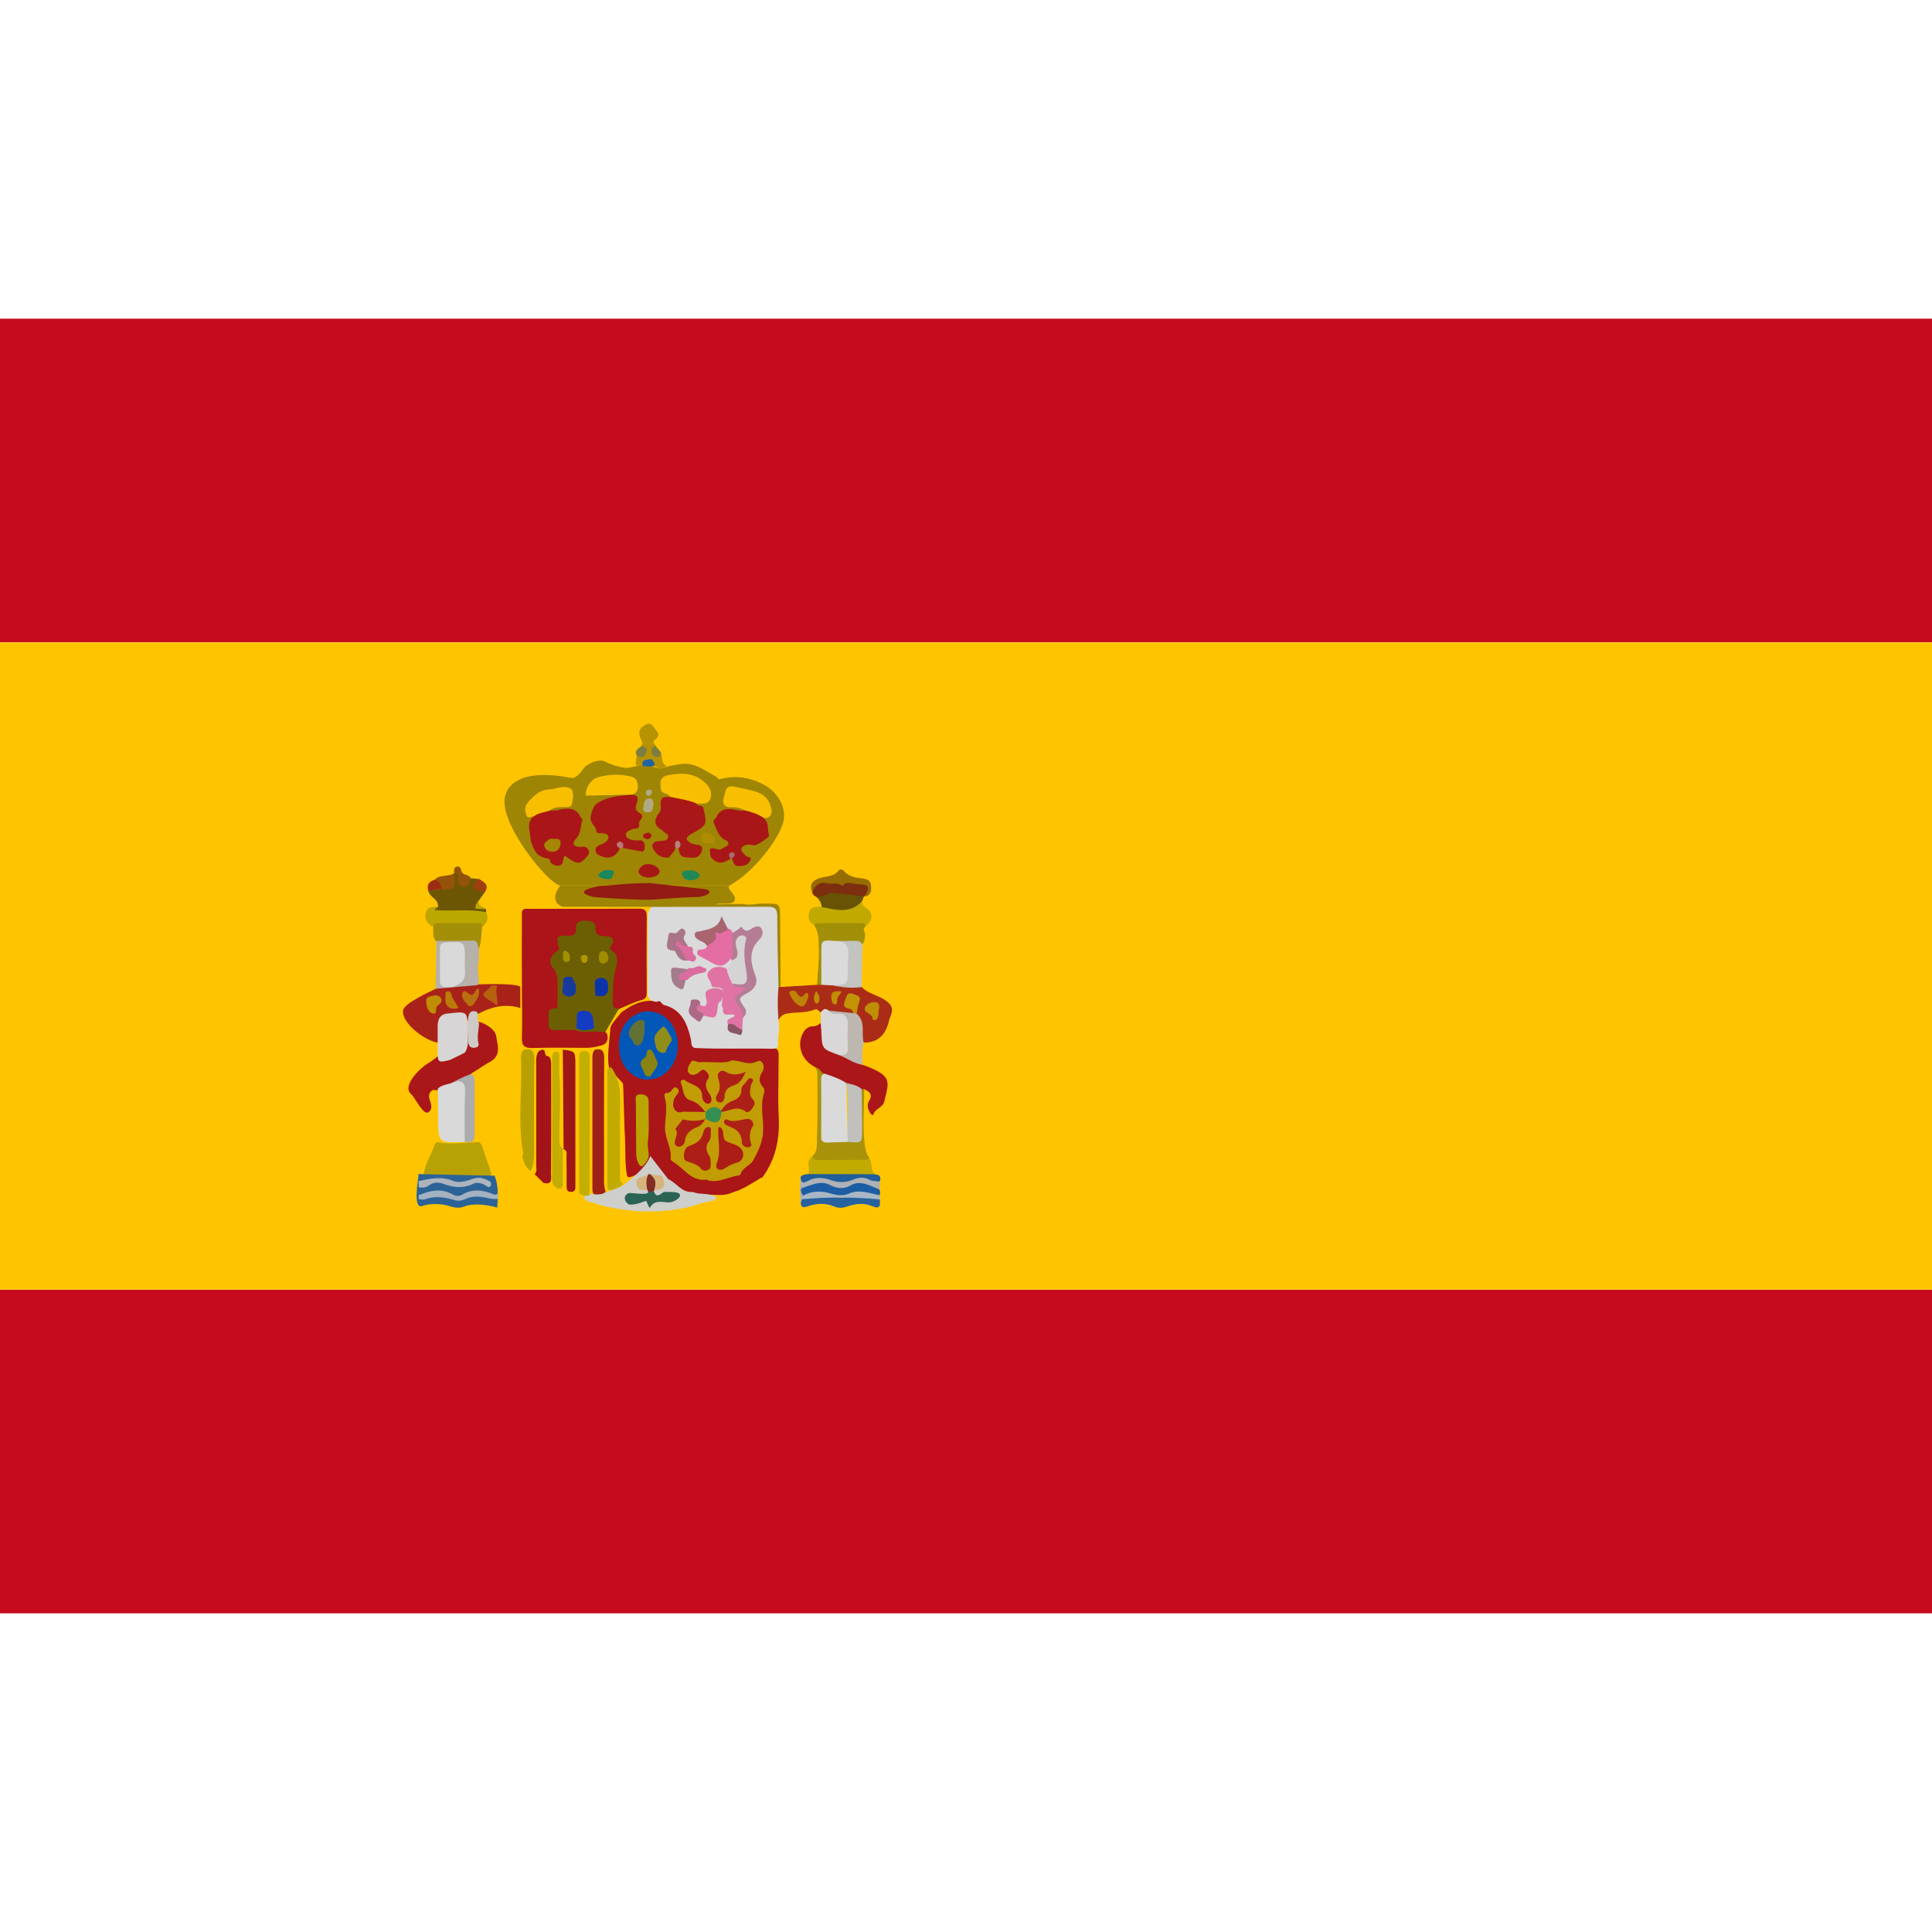 <?xml version="1.0" encoding="UTF-8"?> <svg xmlns="http://www.w3.org/2000/svg" xmlns:xlink="http://www.w3.org/1999/xlink" fill="none" version="1.1" width="128" height="128" viewBox="0 0 128 128"><defs><clipPath id="master_svg0_259_14493"><rect x="0" y="0" width="128" height="128" rx="0"></rect></clipPath><clipPath id="master_svg1_259_14495"><rect x="0" y="0" width="128" height="128" rx="0"></rect></clipPath></defs><g clip-path="url(#master_svg0_259_14493)"><g clip-path="url(#master_svg1_259_14495)"><g><path d="M-0.031,85.443L128.63,85.443L128.63,106.887L-0.031,106.887L-0.031,85.443ZM-0.031,21.113L128.63,21.113L128.63,42.556L-0.031,42.556L-0.031,21.113Z" fill="#C60B1E" fill-opacity="1" style="mix-blend-mode:passthrough"></path></g><g><path d="M-0.02,42.556L128.641,42.556L128.641,85.443L-0.02,85.443L-0.02,42.556Z" fill="#FFC400" fill-opacity="1" style="mix-blend-mode:passthrough"></path></g><g><path d="M40.346,70.761C40.209,69.886,40.378,69.021,40.441,68.156C40.441,68.092,40.462,68.029,40.483,67.966C40.663,67.639,40.937,67.386,41.158,67.08C41.76,66.647,42.382,66.278,43.173,66.31C43.31,66.32,43.426,66.236,43.563,66.194C44.861,66.542,45.641,67.375,45.894,68.694C45.947,68.936,45.968,69.211,46.264,69.316C47.614,69.432,48.964,69.358,50.314,69.358C51.822,69.358,51.569,69.474,51.58,70.603C51.59,71.7,51.527,72.797,51.59,73.894C51.675,75.391,51.421,76.773,50.514,77.997C50.493,78.028,50.451,78.039,50.409,78.039C49.797,78.408,49.206,78.809,48.51,79.009L48.521,78.999C47.962,79.284,47.36,79.125,46.78,79.157C46.548,79.168,46.306,79.157,46.074,79.157C45.304,79.21,44.808,78.703,44.259,78.303C44.186,78.25,44.122,78.187,44.07,78.123C43.88,77.849,43.648,77.607,43.447,77.343C43.215,76.974,41.77,78.292,41.549,77.923C41.38,77.142,41.454,75.866,41.39,75.086C41.369,74.854,41.306,72.016,41.274,71.784L40.346,70.761Z" fill="#AA1518" fill-opacity="1" style="mix-blend-mode:passthrough"></path></g><g><path d="M46.01,69.432C45.757,69.316,45.821,69.084,45.778,68.884C45.546,67.839,45.177,66.89,43.996,66.584C43.816,66.542,43.785,66.215,43.532,66.373C43.141,66.363,42.909,66.194,42.909,65.772C42.909,64.053,42.888,62.333,42.92,60.614C42.92,60.519,42.952,60.424,42.983,60.329C43.173,59.992,43.489,59.939,43.838,59.928C46.211,59.865,48.584,60.023,50.957,59.981C51.474,59.971,51.548,60.266,51.569,60.698C51.643,62.27,51.601,63.831,51.632,65.403C51.854,66.141,51.791,66.869,51.569,67.586C51.717,68.114,51.516,68.63,51.559,69.158C51.58,69.4,51.411,69.485,51.179,69.485C49.449,69.443,47.73,69.516,46.01,69.432Z" fill="#DADADA" fill-opacity="1" style="mix-blend-mode:passthrough"></path></g><g><path d="M48.331,58.663C48.13,58.842,48.616,59.211,48.668,59.401C48.869,60.087,47.772,59.77,47.434,59.908C47.329,59.95,49.491,59.823,49.386,59.929C50.493,59.929,49.66,59.865,50.767,59.865C51.675,59.865,51.675,59.865,51.685,60.804L51.717,65.392C51.675,65.435,51.622,65.435,51.58,65.392C51.548,63.831,51.495,62.26,51.495,60.688C51.495,60.213,51.326,60.076,50.883,60.076C48.51,60.087,38.806,60.087,37.266,60.076C36.117,59.623,37.414,58.346,37.119,58.663L48.331,58.663Z" fill="#9F8504" fill-opacity="1" style="mix-blend-mode:passthrough"></path></g><g><path d="M42.298,50.742C42.424,50.71,42.561,50.699,42.688,50.71C43.078,50.678,43.416,50.858,43.785,50.931C44.228,50.773,44.681,50.668,45.146,50.615C46.074,50.499,46.717,51.09,47.456,51.459C47.54,51.501,47.54,51.67,47.719,51.617C48.721,51.353,49.671,51.49,50.588,51.976C51.485,52.44,52.012,53.368,51.938,54.159C51.949,55.172,50.008,57.787,48.331,58.663L37.108,58.663C36.264,58.557,32.562,53.959,33.606,52.419L42.298,50.742Z" fill="#9F8504" fill-opacity="1" style="mix-blend-mode:passthrough"></path></g><g><path d="M33.522,52.524C34.366,50.71,37.625,51.522,37.878,51.543C38.226,51.575,38.543,51.058,38.775,50.773Q39.682,50.161,40.241,50.531C40.874,50.805,41.675,51.037,42.308,50.741L33.522,52.524Z" fill="#9F8504" fill-opacity="1" style="mix-blend-mode:passthrough"></path></g><g><path d="M54.385,67.069C54.248,67.017,54.164,66.806,53.984,66.88C53.394,67.133,52.75,67.038,52.139,67.154C51.843,67.206,51.696,67.354,51.58,67.586C51.516,66.858,51.506,66.12,51.58,65.392L51.717,65.392C52.529,65.34,53.341,65.297,54.143,65.245C54.227,65.202,54.322,65.15,54.417,65.139C54.681,65.107,54.944,65.118,55.208,65.171C55.82,65.361,56.484,65.118,57.085,65.392C57.507,65.835,58.14,65.92,58.636,66.257C59.047,66.531,59.216,66.816,59.016,67.28C58.942,67.439,58.9,67.618,58.858,67.787C58.625,68.609,58.119,69.084,57.233,69.073L54.385,67.069Z" fill="#AB2C16" fill-opacity="1" style="mix-blend-mode:passthrough"></path></g><g><path d="M57.159,70.55C57.328,70.613,57.497,70.666,57.655,70.74C59.079,71.341,58.9,71.7,58.583,72.987C58.488,73.388,57.961,73.44,57.855,73.862C57.845,73.915,57.687,73.82,57.644,73.736C57.518,73.482,57.402,73.219,57.571,72.955C57.834,72.533,57.634,72.322,57.254,72.164C57.201,72.185,57.149,72.206,57.085,72.206L56.041,71.858C55.577,71.668,55.113,71.457,54.649,71.278C54.332,71.215,54.29,70.867,54.048,70.729C53.932,70.656,53.805,70.592,53.7,70.508C52.993,69.981,52.803,69.074,53.257,68.346C53.373,68.156,53.584,67.998,53.837,67.998C54.048,67.998,54.216,67.924,54.364,67.776L57.159,70.55Z" fill="#AB1618" fill-opacity="1" style="mix-blend-mode:passthrough"></path></g><g><path d="M32.509,70.329C32.14,70.497,30.516,71.637,30.147,71.774C29.809,71.953,29.44,72.037,29.102,72.196C28.976,72.259,28.839,72.217,28.701,72.206C28.353,72.385,28.396,72.67,28.501,72.966C28.596,73.24,28.649,73.525,28.364,73.704C28.048,73.894,27.436,72.639,27.246,72.491C26.602,71.985,27.773,70.751,28.501,70.36C29.45,69.685,31.518,67.998,31.75,67.829L32.509,70.329Z" fill="#AA1718" fill-opacity="1" style="mix-blend-mode:passthrough"></path></g><g><path d="M31.687,67.692C32.108,67.776,32.815,68.177,32.878,68.662C32.963,69.274,33.237,69.938,32.446,70.36L31.687,67.692Z" fill="#AA1718" fill-opacity="1" style="mix-blend-mode:passthrough"></path></g><g><path d="M34.482,66.785C31.813,65.941,29.619,69.084,28.986,69.073C28.132,68.947,26.56,67.744,26.708,66.922C26.792,66.468,28.459,65.709,28.849,65.519C28.997,65.308,33.986,65.002,34.471,65.371L34.471,66.785L34.482,66.785Z" fill="#A9221A" fill-opacity="1" style="mix-blend-mode:passthrough"></path></g><g><path d="M32.573,77.786C32.467,77.923,32.309,77.955,32.151,77.965C30.938,77.997,29.714,77.997,28.501,77.965C28.343,77.965,28.185,77.923,28.079,77.786C28.153,77.058,28.607,76.478,28.807,75.792C28.881,75.729,28.976,75.655,29.06,75.676C29.967,75.856,30.864,75.676,31.771,75.676Q31.919,75.803,32.014,76.151L32.573,77.786Z" fill="#B8A203" fill-opacity="1" style="mix-blend-mode:passthrough"></path></g><g><path d="M35.42,77.796C35.6,77.617,35.526,77.385,35.526,77.185L35.526,70.603C35.526,70.445,35.515,70.286,35.526,70.128C35.558,69.896,35.6,69.632,35.863,69.559C36.18,69.474,36.053,69.833,36.19,69.938C36.233,69.97,36.296,69.981,36.359,69.991C36.528,70.16,36.517,70.392,36.517,70.603C36.517,72.976,36.528,75.36,36.507,77.733C36.507,78.028,36.644,78.545,36.001,78.366L35.42,77.796Z" fill="#A21417" fill-opacity="1" style="mix-blend-mode:passthrough"></path></g><g><path d="M44.27,78.123C44.829,78.355,45.156,79.041,45.884,78.967C46.295,79.136,46.738,79.052,47.15,79.178C47.339,79.241,47.645,79.294,47.287,79.558C46.622,79.6,46.021,79.906,45.378,80.022C43.416,80.433,41.464,80.307,39.545,79.779L39.555,79.779C39.397,79.653,39.186,79.695,39.017,79.621C38.827,79.537,38.638,79.431,38.722,79.157C38.817,79.073,39.597,79.115,39.724,79.104C39.977,79.083,40.831,78.725,41.074,78.651C41.18,78.619,42.73,77.533,43.089,76.594L44.27,78.123Z" fill="#CECECA" fill-opacity="1" style="mix-blend-mode:passthrough"></path></g><g><path d="M57.086,72.153L57.254,72.174C57.265,73.503,57.107,74.833,57.349,76.162C57.391,76.394,57.486,76.552,57.602,76.731C57.539,77.058,57.265,77.026,57.043,77.026C56.136,77.058,55.24,77.058,54.333,77.026C54.101,77.016,53.742,77.069,53.805,76.615C54.195,76.299,54.111,75.803,54.122,75.423C54.185,73.968,54.153,72.512,54.153,71.067C54.153,70.961,54.079,70.845,54.037,70.74C54.333,70.729,54.364,71.078,54.607,71.141C54.544,72.354,54.575,73.567,54.575,74.78C54.575,75.444,54.628,75.486,55.271,75.497C55.567,75.508,55.862,75.486,56.147,75.508C56.917,75.465,56.917,75.455,56.927,74.695L56.927,72.828C56.948,72.586,56.927,72.354,57.086,72.153Z" fill="#A89209" fill-opacity="1" style="mix-blend-mode:passthrough"></path></g><g><path d="M34.703,69.538C35.262,69.432,35.41,69.675,35.399,70.213C35.368,72.248,35.378,74.284,35.389,76.32C35.389,76.752,35.368,77.174,35.167,77.564C34.777,77.364,34.724,76.963,34.587,76.605C34.629,76.541,34.682,76.467,34.661,76.383C34.281,74.274,34.619,72.143,34.513,70.023C34.513,69.843,34.566,69.675,34.703,69.538Z" fill="#B8A000" fill-opacity="1" style="mix-blend-mode:passthrough"></path></g><g><path d="M29.018,60.076C29.071,59.56,28.459,59.454,28.375,59.022C28.649,58.853,29.007,59.053,29.271,58.832C30.052,58.927,29.946,58.283,30.083,57.851L30.083,57.84C30.305,57.714,30.4,57.84,30.474,58.03C30.706,58.642,30.706,58.642,31.159,58.178L31.729,58.241C31.592,58.579,31.518,58.884,32.024,58.969C32.098,58.979,32.14,59.064,32.098,59.148L31.75,59.623C31.37,60.224,31.982,60.076,32.203,60.235L32.214,60.435C32.151,60.551,32.056,60.614,31.929,60.583C31.075,60.414,30.21,60.53,29.345,60.488C29.092,60.477,28.839,60.488,28.659,60.287C28.733,60.097,28.934,60.203,29.018,60.076Z" fill="#6C5603" fill-opacity="1" style="mix-blend-mode:passthrough"></path></g><g><path d="M55.577,69.896C54.459,69.495,54.459,69.495,54.417,68.367C54.406,68.177,54.385,67.977,54.375,67.787C54.375,67.544,54.385,67.312,54.385,67.069C54.522,66.901,54.649,66.742,54.881,66.943C55.134,67.048,55.387,67.133,55.672,67.122C56.073,67.101,56.294,67.323,56.337,67.713C56.389,68.314,56.389,68.926,56.337,69.527C56.284,70.023,55.967,70.044,55.577,69.896Z" fill="#D9D7D7" fill-opacity="1" style="mix-blend-mode:passthrough"></path></g><g><path d="M54.406,65.255L54.132,65.245C54.174,64.411,54.28,63.578,54.248,62.755C54.227,62.26,54.248,61.722,53.921,61.279C53.963,60.973,54.216,60.994,54.417,60.983C55.24,60.952,56.062,60.941,56.885,60.983C57.107,60.994,57.444,60.962,57.349,61.384C57.096,61.553,57.318,61.743,57.318,61.922C57.318,62.133,57.275,62.386,57.128,62.576C56.526,62.502,55.936,62.471,55.335,62.513C54.628,62.555,54.596,62.587,54.586,63.314C54.575,63.768,54.586,64.211,54.586,64.665C54.565,64.865,54.575,65.086,54.406,65.255Z" fill="#A28F08" fill-opacity="1" style="mix-blend-mode:passthrough"></path></g><g><path d="M57.349,61.384C57.339,61.216,57.244,61.152,57.085,61.152C56.094,61.152,55.113,61.152,54.122,61.163C54.058,61.163,53.995,61.237,53.932,61.268C53.552,61.1,53.52,60.773,53.615,60.435C53.731,60.013,54.122,60.097,54.438,60.076C54.797,59.897,55.155,60.129,55.514,60.097C56.073,60.045,56.611,60.013,57.107,59.718C57.138,59.844,57.107,59.981,57.254,60.066C57.866,60.414,57.898,60.92,57.349,61.384Z" fill="#C1A900" fill-opacity="1" style="mix-blend-mode:passthrough"></path></g><g><path d="M53.816,76.615C53.837,76.773,53.932,76.847,54.09,76.847C55.198,76.847,56.305,76.847,57.413,76.837C57.476,76.837,57.539,76.763,57.602,76.721C57.803,77.048,57.655,77.491,57.95,77.786C57.834,77.913,57.687,77.955,57.529,77.955C56.347,77.976,55.166,77.997,53.995,77.944C53.837,77.934,53.679,77.913,53.573,77.765C53.668,77.385,53.373,76.921,53.816,76.615Z" fill="#C1AB01" fill-opacity="1" style="mix-blend-mode:passthrough"></path></g><g><path d="M32.024,60.952C31.866,61.416,31.95,62.376,31.729,62.829C31.296,62.502,30.801,62.502,30.284,62.492C29.82,62.481,29.334,62.629,28.902,62.355C28.554,62.112,28.807,61.247,28.628,60.962L32.024,60.962L32.024,60.952Z" fill="#A38F07" fill-opacity="1" style="mix-blend-mode:passthrough"></path></g><g><path d="M28.86,65.508L28.912,62.344C29.714,62.334,30.516,62.344,31.307,62.312C31.718,62.291,31.602,62.65,31.739,62.829C31.739,63.093,31.739,63.367,31.729,63.631C31.634,63.99,31.665,64.359,31.708,64.717C31.729,64.907,31.771,65.097,31.634,65.266L28.86,65.508Z" fill="#B7B1AB" fill-opacity="1" style="mix-blend-mode:passthrough"></path></g><g><path d="M31.982,61.395C31.961,61.194,31.824,61.152,31.644,61.152L28.997,61.152C28.818,61.152,28.691,61.194,28.659,61.395C28.28,61.173,28.09,60.857,28.227,60.424C28.353,60.034,28.702,60.087,29.007,60.076L28.765,60.287C29.925,60.393,31.075,60.203,32.203,60.435C32.393,60.815,32.277,61.131,31.982,61.395Z" fill="#BCA600" fill-opacity="1" style="mix-blend-mode:passthrough"></path></g><g><path d="M55.577,69.896C56.02,69.959,56.221,69.801,56.178,69.316C56.136,68.831,56.157,68.335,56.168,67.85C56.178,67.386,55.989,67.143,55.514,67.175C55.271,67.185,55.039,67.154,54.87,66.953L56.537,67.122C56.611,67.09,56.685,67.101,56.748,67.154C57.381,67.681,57.043,68.441,57.223,69.073C57.096,69.559,57.128,70.054,57.149,70.55C56.579,70.466,56.105,70.097,55.577,69.896Z" fill="#BDB7B0" fill-opacity="1" style="mix-blend-mode:passthrough"></path></g><g><path d="M55.356,62.344C55.809,62.344,56.252,62.344,56.706,62.333C56.906,62.333,57.043,62.397,57.138,62.576L57.085,65.392C56.453,65.487,55.83,65.424,55.219,65.297C55.988,65.097,56.094,64.527,56.02,63.863C56.01,63.684,56.01,63.515,56.02,63.336C56.041,62.956,55.999,62.629,55.524,62.566C55.419,62.534,55.345,62.46,55.356,62.344Z" fill="#C3C3C0" fill-opacity="1" style="mix-blend-mode:passthrough"></path></g><g><path d="M53.204,79.252C52.94,78.756,52.993,78.63,53.447,78.44C54.016,78.208,54.565,78.197,55.155,78.377C55.588,78.514,56.052,78.493,56.474,78.324C57.075,78.092,57.929,78.324,58.246,78.788C58.33,78.915,58.32,79.052,58.288,79.189L53.204,79.252Z" fill="#1C5DA3" fill-opacity="1" style="mix-blend-mode:passthrough"></path></g><g><path d="M57.107,59.717C56.316,60.561,55.366,60.276,54.438,60.087C54.417,59.791,54.269,59.57,54.037,59.39C54.86,58.874,55.767,58.916,56.674,59.021C56.896,59.042,57.107,59.18,57.244,59.39L57.107,59.717Z" fill="#685203" fill-opacity="1" style="mix-blend-mode:passthrough"></path></g><g><path d="M58.288,79.463C58.33,79.864,58.32,80.149,57.771,79.906C57.275,79.695,56.737,79.737,56.221,79.906C55.915,80.012,55.609,80.075,55.303,79.948C54.712,79.695,54.122,79.706,53.531,79.917C53.299,80.001,53.109,80.054,53.046,79.727C53.056,79.6,53.014,79.463,53.151,79.368C53.826,79.126,54.512,79.031,55.218,79.263C55.63,79.4,56.041,79.326,56.431,79.21C57.096,79.01,57.697,79.168,58.288,79.463Z" fill="#27629F" fill-opacity="1" style="mix-blend-mode:passthrough"></path></g><g><path d="M32.762,77.891C33.037,78.514,32.994,79.252,32.942,80.011C32.393,79.822,31.338,79.695,30.779,79.927C30.452,80.064,30.136,80.022,29.809,79.917C29.239,79.737,28.501,79.706,27.921,79.917C27.32,80.001,27.752,78.018,27.721,77.786L32.762,77.891Z" fill="#2C6397" fill-opacity="1" style="mix-blend-mode:passthrough"></path></g><g><path d="M55.208,59.148C54.797,59.148,54.47,59.517,54.037,59.391C53.921,59.348,53.847,59.253,53.816,59.148C53.795,58.663,54.058,58.294,54.554,58.357C55.366,58.462,56.168,58.315,56.97,58.441C57.223,58.473,57.497,58.526,57.602,58.8C57.729,59.127,57.413,59.222,57.244,59.401L57.244,59.391L55.208,59.148Z" fill="#7D2E0E" fill-opacity="1" style="mix-blend-mode:passthrough"></path></g><g><path d="M57.254,59.401C57.676,58.789,57.592,58.589,56.832,58.578C56.495,58.578,56.105,58.325,55.799,58.694C55.493,58.42,55.113,58.6,54.776,58.515C54.312,58.399,53.921,58.684,53.816,59.159C53.615,58.652,53.774,58.368,54.238,58.199C54.681,58.03,55.229,58.125,55.567,57.671C55.641,57.576,55.788,57.587,55.883,57.682C56.21,58.062,56.664,58.157,57.128,58.199C57.434,58.23,57.676,58.315,57.708,58.663C57.729,59,57.729,59.348,57.254,59.401Z" fill="#976C02" fill-opacity="1" style="mix-blend-mode:passthrough"></path></g><g><path d="M53.13,79.452C53.098,79.547,53.077,79.632,53.046,79.727C53.004,79.136,52.961,78.556,53.056,77.965C53.088,77.976,53.13,78.018,53.162,78.007C54.311,77.68,55.482,78.313,56.642,77.955C57.202,77.786,57.771,77.934,58.267,78.271C58.32,78.45,58.298,78.619,58.235,78.788C57.602,78.566,57.022,78.123,56.273,78.577C55.925,78.788,55.408,78.735,55.018,78.524C54.375,78.176,53.795,78.514,53.214,78.682C52.972,78.756,53.025,79.02,53.204,79.21C53.299,79.326,53.172,79.379,53.13,79.452Z" fill="#AEB1B6" fill-opacity="1" style="mix-blend-mode:passthrough"></path></g><g><path d="M32.984,79.431C32.752,79.463,32.53,79.421,32.298,79.368C31.803,79.263,31.296,79.21,30.822,79.442C30.6,79.547,30.368,79.579,30.136,79.516C29.472,79.315,28.818,79.21,28.143,79.463C28.026,79.505,27.868,79.452,27.742,79.442L27.742,79.189C28.501,78.862,29.261,78.704,30.041,79.157C30.21,79.252,30.442,79.252,30.611,79.157C31.317,78.725,32.024,78.851,32.731,79.136C32.847,79.189,32.91,79.115,32.984,79.052L32.984,79.431Z" fill="#A3B1C1" fill-opacity="1" style="mix-blend-mode:passthrough"></path></g><g><path d="M44.186,50.773C44.101,50.773,43.869,50.942,43.785,50.942C43.595,50.931,43.553,50.784,43.363,50.773C43.31,50.763,43.046,50.794,43.004,50.773C42.878,50.731,42.224,50.773,42.118,50.678C42.087,50.636,42.192,50.077,42.182,50.024C42.224,49.803,42.614,49.623,42.466,49.444C42.635,49.254,42.509,49.086,42.435,48.906C42.276,48.548,42.34,48.252,42.698,48.052C42.92,47.925,43.12,47.862,43.3,48.147C43.468,48.432,43.869,48.653,43.395,49.012C43.215,49.138,43.352,49.286,43.437,49.423C43.426,49.592,43.279,49.771,43.458,49.908C43.574,50.003,43.669,49.887,43.774,49.813C43.922,50.161,43.753,50.531,44.186,50.773Z" fill="#B79301" fill-opacity="1" style="mix-blend-mode:passthrough"></path></g><g><path d="M58.277,78.282C58.045,78.25,57.813,78.271,57.592,78.155C57.244,77.965,56.885,77.997,56.516,78.155C56.062,78.355,55.545,78.366,55.081,78.197C54.533,78.007,54.016,77.955,53.499,78.25C53.172,78.44,53.046,78.324,53.046,77.976C53.172,77.796,53.373,77.818,53.552,77.786L57.929,77.796C58.256,77.818,58.414,77.955,58.277,78.282Z" fill="#1F5E9B" fill-opacity="1" style="mix-blend-mode:passthrough"></path></g><g><path d="M27.731,78.25C28.491,78.092,29.239,77.913,30.03,78.239C30.347,78.366,30.758,78.292,31.127,78.166C31.412,78.06,31.739,77.965,32.045,78.092C32.256,78.176,32.615,78.261,32.53,78.503C32.425,78.82,32.182,78.514,32.013,78.45C31.803,78.377,31.57,78.324,31.381,78.419C30.706,78.746,30.052,78.693,29.366,78.429C29.081,78.324,28.723,78.303,28.417,78.535C28.227,78.683,27.984,78.704,27.742,78.661L27.731,78.25Z" fill="#ABB4BD" fill-opacity="1" style="mix-blend-mode:passthrough"></path></g><g><path d="M53.13,79.453L53.225,79.199C53.774,78.915,54.333,78.883,54.923,79.041C55.345,79.157,55.788,79.284,56.231,79.083C56.927,78.767,57.613,79.062,58.288,79.189L58.288,79.463C56.569,79.305,54.849,79.294,53.13,79.453Z" fill="#A8B7C5" fill-opacity="1" style="mix-blend-mode:passthrough"></path></g><g><path d="M32.33,66.205C31.729,65.867,32.172,65.688,32.425,65.477C32.478,65.435,32.52,65.35,32.562,65.287L32.931,65.297C32.805,65.74,32.994,66.173,32.942,66.616L32.33,66.205Z" fill="#B7600D" fill-opacity="1" style="mix-blend-mode:passthrough"></path></g><g><path d="M31.623,67.059C31.708,67.312,31.602,67.586,31.739,67.829L31.739,67.839C31.708,68.261,31.592,68.683,31.697,69.105C31.76,69.358,31.581,69.4,31.402,69.422C31.117,69.432,31.033,69.221,31.011,69C30.969,68.472,30.948,67.945,31.022,67.428C31.064,67.101,31.222,66.869,31.623,67.059Z" fill="#CFCAC7" fill-opacity="1" style="mix-blend-mode:passthrough"></path></g><g><path d="M30.083,57.851C30.083,57.945,30.083,58.04,30.104,58.135C30.22,58.81,30.009,59.011,29.282,58.905C29.06,58.747,28.923,58.515,28.775,58.304C29.123,57.903,29.693,58.125,30.083,57.851ZM31.17,58.167C31.085,58.431,31.064,58.821,30.674,58.747C30.368,58.694,30.273,58.42,30.357,58.104C30.421,57.882,30.241,57.861,30.083,57.829C30.073,57.65,30.062,57.45,30.294,57.408C30.452,57.386,30.537,57.534,30.558,57.671C30.621,58.03,31.064,57.893,31.17,58.167Z" fill="#935308" fill-opacity="1" style="mix-blend-mode:passthrough"></path></g><g><path d="M28.374,59.021C28.269,58.652,28.396,58.41,28.765,58.294C29.123,58.336,29.208,58.61,29.271,58.895L28.374,59.021Z" fill="#9E2C11" fill-opacity="1" style="mix-blend-mode:passthrough"></path></g><g><path d="M32.098,59.148C32.035,59.106,31.971,59.053,31.908,59.042C31.708,59.011,31.476,59.053,31.402,58.768C31.328,58.473,31.549,58.367,31.729,58.23C32.108,58.441,32.446,58.652,32.098,59.148Z" fill="#9D400E" fill-opacity="1" style="mix-blend-mode:passthrough"></path></g><g><path d="M43.774,49.824C43.764,49.982,43.785,50.151,43.553,50.161C43.384,50.161,43.236,50.098,43.194,49.919C43.141,49.697,43.131,49.486,43.437,49.423C43.553,49.56,43.658,49.697,43.774,49.824ZM42.477,49.444C42.994,49.476,42.878,49.76,42.719,50.056C42.477,50.235,42.287,50.182,42.129,49.94C42.097,49.676,42.308,49.581,42.477,49.444Z" fill="#7B7E43" fill-opacity="1" style="mix-blend-mode:passthrough"></path></g><g><path d="M32.203,60.235C31.971,60.224,31.739,60.213,31.497,60.203C31.497,59.95,31.592,59.77,31.75,59.633C31.602,60.045,32.035,60.045,32.203,60.235Z" fill="#BCA600" fill-opacity="1" style="mix-blend-mode:passthrough"></path></g><g><path d="M46.738,73.672C46.464,73.345,46.221,73.04,45.747,72.902C45.219,72.755,45.283,72.143,45.103,71.721C45.051,71.594,45.261,71.468,45.388,71.573C45.789,71.911,46.538,71.89,46.527,72.681C46.527,72.913,46.77,73.198,46.981,73.113C47.213,73.029,47.15,72.681,47.023,72.502C46.77,72.143,46.643,71.837,46.928,71.436C47.055,71.257,46.865,71.057,46.728,70.93C46.569,70.782,46.443,70.93,46.327,71.035C46.105,71.225,45.821,71.289,45.641,71.099C45.462,70.898,45.631,70.592,45.757,70.392C45.905,70.139,46.169,70.392,46.348,70.371C46.97,70.329,47.593,70.434,48.204,70.36C48.32,70.35,48.426,70.244,48.531,70.255C49.08,70.265,49.576,70.624,50.198,70.308C50.472,70.171,50.746,70.635,50.504,71.014C50.272,71.373,50.251,71.689,50.546,72.016C50.651,72.122,50.662,72.28,50.62,72.407C50.335,73.282,50.609,74.168,50.556,75.033C50.514,75.676,50.208,76.351,49.871,76.921C49.681,77.227,49.196,77.354,49.069,77.786C49.059,77.818,49.016,77.86,48.985,77.87C48.268,77.944,47.614,78.419,46.865,78.187C46.844,78.187,46.833,78.155,46.812,78.155C45.82,78.292,45.356,77.448,44.671,77.027C44.576,76.963,44.418,76.858,44.428,76.784C44.523,76.056,44.048,75.444,44.059,74.695C44.07,74.073,44.228,73.43,44.07,72.829C43.996,72.544,43.975,72.407,44.228,72.407C44.523,72.407,44.608,71.837,44.882,72.111C45.135,72.354,44.734,72.575,44.66,72.818C44.586,73.061,44.544,73.324,44.724,73.546C44.85,73.704,45.093,73.736,45.209,73.651L46.738,73.672Z" fill="#C29C04" fill-opacity="1" style="mix-blend-mode:passthrough"></path></g><g><path d="M42.15,71.352C41.317,70.866,40.979,70.107,41.011,69.189C41.042,68.303,41.369,67.565,42.245,67.154C43.078,66.753,44.164,67.164,44.618,68.05C45.251,69.284,44.818,70.782,43.7,71.352C43.184,71.552,42.667,71.615,42.15,71.352Z" fill="#0358B7" fill-opacity="1" style="mix-blend-mode:passthrough"></path></g><g><path d="M39.998,68.567C38.469,68.567,35.948,68.641,35.969,68.198C36.001,67.861,36.18,62.112,36.771,61.279C37.087,60.783,40.441,60.867,40.863,61.384C41.106,61.69,42.245,65.582,40.937,66.943L39.998,68.567Z" fill="#6C5F03" fill-opacity="1" style="mix-blend-mode:passthrough"></path></g><g><path d="M41.274,78.419C41.085,78.725,40.736,78.714,40.462,78.872C40.167,78.82,40.241,78.588,40.241,78.408L40.241,71.162C40.241,70.972,40.188,70.751,40.483,70.708C41.232,71.679,41.074,72.807,41.074,73.915L41.074,77.913C41.085,78.113,41.053,78.313,41.274,78.419Z" fill="#C2AB00" fill-opacity="1" style="mix-blend-mode:passthrough"></path></g><g><path d="M42.371,77.206C42.224,76.974,42.15,76.721,42.15,76.436C42.15,75.307,42.129,74.168,42.129,73.039C42.129,72.818,42.002,72.501,42.445,72.501C42.825,72.501,42.983,72.691,42.973,73.039C42.952,73.915,43.036,74.79,42.92,75.676C42.899,75.866,42.941,76.056,42.952,76.256C43.068,76.699,42.835,77.005,42.54,77.28C42.477,77.269,42.414,77.248,42.371,77.206Z" fill="#BAA401" fill-opacity="1" style="mix-blend-mode:passthrough"></path></g><g><path d="M48.5,63.652C48.426,63.578,48.405,63.494,48.394,63.399C48.373,62.892,48.246,62.386,48.436,61.88C48.658,61.711,48.932,61.606,49.111,61.384C49.28,61.648,49.449,61.764,49.765,61.542C49.934,61.426,50.24,61.268,50.409,61.468C50.599,61.69,50.546,62.006,50.335,62.217C49.565,62.977,49.723,63.789,50.061,64.685C50.219,65.107,50.018,65.508,49.586,65.751C48.9,66.13,48.9,66.13,49.333,66.763C49.523,67.038,49.407,67.238,49.217,67.438C48.953,67.143,48.816,66.784,48.626,66.447C48.384,66.025,48.805,65.846,49.027,65.603C48.573,65.466,48.573,65.466,48.542,65.128L48.5,63.652Z" fill="#B57D95" fill-opacity="1" style="mix-blend-mode:passthrough"></path></g><g><path d="M48.51,65.16C48.658,65.582,49.132,65.276,49.386,65.54C49.196,65.667,49.016,65.751,48.869,65.899C48.658,66.12,48.605,66.268,48.837,66.532C49.059,66.774,49.217,67.07,49.217,67.428L49.175,68.219C48.784,68.325,48.552,67.956,48.225,67.882C48.046,67.439,48.51,67.502,48.689,67.291C48.489,67.038,47.825,67.523,47.909,66.827C47.793,66.648,47.825,66.447,47.856,66.268C47.993,65.466,47.983,65.445,47.181,65.392C47.149,65.287,47.107,65.171,47.076,65.065C46.939,64.833,46.728,64.601,46.981,64.327C47.287,63.99,47.677,64.021,48.067,64.127C48.405,64.401,48.542,64.749,48.51,65.16Z" fill="#E073A4" fill-opacity="1" style="mix-blend-mode:passthrough"></path></g><g><path d="M48.5,61.87L48.5,63.388C48.004,64.085,47.73,64.137,46.97,63.684C46.791,63.578,46.601,63.473,46.401,63.378C46.2,63.283,46.095,63.135,46.274,62.924C46.474,62.882,46.738,62.966,46.844,62.692C46.96,62.376,47.223,62.144,47.35,61.796C47.445,61.543,47.962,61.574,48.299,61.532C48.436,61.606,48.573,61.68,48.5,61.87Z" fill="#E46EA4" fill-opacity="1" style="mix-blend-mode:passthrough"></path></g><g><path d="M45.557,63.631L45.536,63.641C45.198,63.683,44.977,63.515,44.829,63.23C44.787,63.146,44.745,62.998,44.681,62.998C44.186,62.945,44.112,62.829,44.238,62.27C44.323,61.901,44.207,61.711,44.671,61.827C44.776,61.848,44.85,61.785,44.924,61.711C45.029,61.606,45.124,61.437,45.304,61.574C45.42,61.669,45.451,61.827,45.367,61.943C45.167,62.26,45.472,62.439,45.557,62.671L45.557,63.631Z" fill="#AA7488" fill-opacity="1" style="mix-blend-mode:passthrough"></path></g><g><path d="M47.772,66.331C47.614,66.373,47.582,66.489,47.561,66.637C47.455,67.512,47.455,67.512,46.612,67.28C46.411,67.249,46.221,67.154,46.126,66.974C46.021,66.753,45.937,66.479,46.38,66.574C46.802,66.795,46.854,66.542,46.802,66.225C46.77,65.993,46.633,65.73,46.907,65.593C47.171,65.455,47.498,65.424,47.761,65.55C48.247,65.772,47.835,66.067,47.772,66.331Z" fill="#E073A4" fill-opacity="1" style="mix-blend-mode:passthrough"></path></g><g><path d="M48.257,61.616C47.993,61.606,47.814,61.985,47.508,61.774C47.455,61.743,47.382,61.795,47.403,61.859C47.561,62.376,47.107,62.46,46.844,62.682C46.728,62.418,46.443,62.386,46.242,62.249C46.116,62.165,45.989,62.049,46.042,61.859C46.084,61.69,46.242,61.732,46.38,61.701C46.991,61.563,47.645,61.469,47.804,60.688C47.941,61.015,48.12,61.31,48.257,61.616Z" fill="#A96470" fill-opacity="1" style="mix-blend-mode:passthrough"></path></g><g><path d="M45.43,64.928C45.388,65.065,45.356,65.192,45.325,65.329C45.251,65.593,45.177,65.593,44.924,65.445C44.439,65.171,44.47,64.738,44.46,64.306C44.449,64.074,44.671,64.105,44.808,64.116C45.061,64.137,45.314,64.179,45.557,64.211C45.631,64.38,45.515,64.464,45.409,64.538C45.167,64.686,45.304,64.802,45.43,64.928Z" fill="#A67B8D" fill-opacity="1" style="mix-blend-mode:passthrough"></path></g><g><path d="M46.38,66.574C46.053,66.669,46.105,66.837,46.306,67.006C46.411,67.091,46.601,67.08,46.612,67.28C46.295,67.861,46.38,67.755,45.884,67.386C45.378,67.006,45.799,66.69,45.757,66.352C45.747,66.226,45.915,66.215,46.042,66.215C46.295,66.215,46.422,66.321,46.38,66.574Z" fill="#AC6985" fill-opacity="1" style="mix-blend-mode:passthrough"></path></g><g><path d="M45.43,64.928C45.272,64.896,45.04,65.013,44.987,64.77C44.945,64.548,45.135,64.485,45.314,64.443C45.43,64.411,45.504,64.327,45.557,64.211L45.662,64.116C45.958,64.274,46.242,63.831,46.559,64.095C46.633,64.158,46.812,64.095,46.801,64.264C46.791,64.39,46.664,64.432,46.548,64.453C46.179,64.517,45.82,64.601,45.557,64.907L45.43,64.928Z" fill="#DB6C9F" fill-opacity="1" style="mix-blend-mode:passthrough"></path></g><g><path d="M45.557,63.631C45.24,63.388,45.23,62.913,44.871,62.692C44.776,62.629,44.724,62.555,44.797,62.46C44.882,62.344,44.977,62.407,45.04,62.47C45.188,62.629,45.346,62.703,45.557,62.671C45.641,62.797,45.884,62.65,45.905,62.871C45.905,62.966,45.884,63.072,45.926,63.156C45.989,63.304,46.221,63.388,46.074,63.599C45.926,63.842,45.736,63.61,45.557,63.631Z" fill="#DD6C9F" fill-opacity="1" style="mix-blend-mode:passthrough"></path></g><g><path d="M48.236,67.882C48.658,67.681,48.837,68.188,49.185,68.219C49.185,68.399,49.132,68.652,48.932,68.546C48.647,68.409,48.067,68.504,48.236,67.882Z" fill="#8A5664" fill-opacity="1" style="mix-blend-mode:passthrough"></path></g><g><path d="M41.253,56.184C41.211,56.131,41.19,56.036,41.095,56.058C41.042,56.079,41.063,56.152,41.063,56.216C40.737,56.88,40.188,56.996,39.524,56.553C39.313,56.1,39.661,56.015,39.956,55.889C40.135,55.794,40.294,55.678,40.315,55.456C40.241,55.182,40.019,55.214,39.819,55.203C39.682,55.193,39.502,55.256,39.502,55.013C39.439,54.676,39.028,54.507,39.144,54.032C39.218,53.727,39.291,53.484,39.502,53.262C40.22,52.756,41.063,52.724,41.897,52.651C42.329,52.682,42.276,52.967,42.182,53.231C42.087,53.505,42.076,53.705,42.371,53.864C42.857,54.117,42.182,54.391,42.361,54.655C42.34,54.982,42.055,54.855,41.886,54.939C41.665,55.056,41.338,55.098,41.528,55.488C41.823,55.72,42.171,55.678,42.519,55.678C42.772,55.836,42.698,56.079,42.698,56.3L42.582,56.427L41.253,56.184Z" fill="#A91617" fill-opacity="1" style="mix-blend-mode:passthrough"></path></g><g><path d="M43.901,55.013C43.373,54.771,43.268,54.36,43.648,53.895C43.785,53.716,43.795,53.537,43.774,53.347C43.722,52.883,43.943,52.746,44.354,52.798C45.008,52.714,45.641,52.746,46.147,53.252C46.232,53.452,46.496,53.305,46.59,53.495C46.865,54.655,46.865,54.655,45.778,55.267C45.441,55.456,45.388,55.646,45.757,55.847L45.915,55.91C46.179,56.016,46.675,55.878,46.474,56.459C46.242,56.954,45.799,56.817,45.409,56.796C45.072,56.775,44.998,56.501,44.956,56.216C44.934,56.153,44.945,56.037,44.871,56.037C44.808,56.037,44.787,56.153,44.734,56.205C44.702,56.469,44.428,56.575,44.344,56.807C43.848,56.87,43.5,56.659,43.268,56.226C43.184,56.037,43.194,55.878,43.405,55.773C43.479,55.752,43.553,55.731,43.637,55.731C43.869,55.699,44.165,55.741,44.259,55.499C44.365,55.214,43.964,55.224,43.901,55.013Z" fill="#AA1718" fill-opacity="1" style="mix-blend-mode:passthrough"></path></g><g><path d="M35.062,54.897C35.02,54.612,35.083,54.275,35.389,54.074C35.652,53.684,36.022,53.6,36.454,53.684C36.686,53.726,36.908,53.684,37.14,53.631C37.699,53.515,38.216,53.537,38.479,54.169C38.521,54.212,38.606,54.264,38.595,54.296C38.448,54.728,38.511,55.235,38.142,55.583C37.878,55.92,38.005,56.079,38.395,56.11C38.532,56.121,38.669,56.068,38.806,56.121C39.091,56.332,39.102,56.553,38.848,56.796C38.384,57.302,38.268,57.292,37.414,56.69C37.245,56.88,37.403,57.27,37.055,57.344C36.823,57.397,36.644,57.302,36.475,57.144L36.401,56.901C35.589,56.796,35.42,56.448,35.178,55.752L35.062,54.897Z" fill="#AA1618" fill-opacity="1" style="mix-blend-mode:passthrough"></path></g><g><path d="M48.405,56.891C47.803,57.27,47.508,57.239,47.086,56.785C46.981,56.142,46.991,56.121,47.571,56.279C47.761,56.332,47.846,56.194,47.983,56.142C48.025,56.11,48.078,56.089,48.12,56.068C48.394,55.92,48.215,55.73,48.099,55.678C47.593,55.456,47.498,54.971,47.297,54.549C47.287,54.496,47.276,54.444,47.276,54.38C47.297,54.285,47.371,54.243,47.434,54.201C47.666,53.621,48.12,53.526,48.658,53.642C48.89,53.695,49.111,53.726,49.343,53.695C49.86,53.621,50.324,53.716,50.609,54.212C50.978,54.517,50.82,54.981,50.957,55.351C50.989,55.456,50.135,56.026,49.997,56.005C49.86,55.994,49.723,55.952,49.597,55.962C49.396,55.973,49.185,56.015,49.122,56.237C49.069,56.448,49.291,56.521,49.375,56.669C49.47,56.817,49.829,56.732,49.734,56.954C49.649,57.165,49.438,57.365,49.143,57.365C48.943,57.365,48.7,57.46,48.605,57.154C48.573,57.059,48.521,56.975,48.479,56.891C48.479,56.859,48.468,56.806,48.447,56.806C48.405,56.806,48.426,56.859,48.405,56.891Z" fill="#A91617" fill-opacity="1" style="mix-blend-mode:passthrough"></path></g><g><path d="M46.496,58.884C47.149,58.916,47.266,59.232,46.369,59.422Q45.662,59.422,43.057,59.612C41.675,59.612,39.397,59.454,39.249,59.412C38.5,59.201,38.363,58.969,39.692,58.705C40.304,58.684,41.601,58.505,43.057,58.505L46.496,58.884Z" fill="#921B13" fill-opacity="1" style="mix-blend-mode:passthrough"></path></g><g><path d="M38.817,52.714C38.764,52.25,39.112,51.659,39.576,51.512C40.293,51.29,41.032,51.269,41.77,51.438C42.066,51.501,42.203,51.67,42.245,51.944C42.298,52.26,42.234,52.514,41.907,52.64L38.817,52.714Z" fill="#F9C100" fill-opacity="1" style="mix-blend-mode:passthrough"></path></g><g><path d="M46.169,53.241C45.588,52.988,44.977,52.925,44.376,52.788C44.281,52.503,43.838,52.661,43.785,52.292C43.732,51.817,43.669,51.459,44.344,51.343C45.251,51.184,46.053,51.216,46.738,51.881C47.034,52.165,47.213,52.535,47.055,52.946C46.886,53.347,46.485,53.22,46.169,53.241ZM50.609,54.201C50.23,53.927,49.786,53.8,49.343,53.684C49.069,53.537,48.753,53.463,48.447,53.484C47.951,53.515,47.825,53.136,47.951,52.84C48.067,52.566,48.004,51.965,48.647,52.113C49.175,52.239,49.702,52.313,50.23,52.503C50.767,52.703,50.989,53.104,51.105,53.579C51.179,53.937,51.042,54.212,50.609,54.201ZM36.454,53.684C36.106,53.832,35.705,53.832,35.389,54.075C35.21,54.064,34.988,54.296,34.883,54.022C34.777,53.748,34.745,53.442,34.956,53.188C35.347,52.714,35.79,52.302,36.465,52.292C36.634,52.292,36.802,52.218,36.982,52.186C37.878,52.018,38.1,52.281,37.91,53.21C37.846,53.494,37.667,53.463,37.477,53.473C37.108,53.484,36.75,53.431,36.454,53.684Z" fill="#F8BE00" fill-opacity="1" style="mix-blend-mode:passthrough"></path></g><g><path d="M43.289,53.347C43.247,53.558,43.279,53.822,42.92,53.822C42.646,53.822,42.582,53.663,42.625,53.442C42.667,53.189,42.688,52.893,43.025,52.893C43.289,52.893,43.289,53.136,43.289,53.347Z" fill="#AFAA83" fill-opacity="1" style="mix-blend-mode:passthrough"></path></g><g><path d="M43.711,57.735C43.606,58.273,42.382,58.273,42.298,57.745C42.477,56.986,43.584,57.197,43.711,57.735Z" fill="#A71716" fill-opacity="1" style="mix-blend-mode:passthrough"></path></g><g><path d="M45.314,58.199C45.156,57.851,45.082,57.935,45.314,57.703C45.673,57.64,46.179,57.587,46.358,57.988L46.253,58.178C45.947,58.346,45.631,58.389,45.314,58.199Z" fill="#208856" fill-opacity="1" style="mix-blend-mode:passthrough"></path></g><g><path d="M41.074,56.216C40.958,56.121,40.789,56.047,40.895,55.847C40.926,55.794,41.032,55.752,41.095,55.762C41.317,55.826,41.317,55.994,41.264,56.174L41.074,56.216Z" fill="#B87875" fill-opacity="1" style="mix-blend-mode:passthrough"></path></g><g><path d="M44.755,56.184C44.713,56.015,44.671,55.836,44.84,55.709C44.871,55.688,44.956,55.709,44.987,55.731C45.135,55.889,45.103,56.047,44.977,56.195L44.755,56.184Z" fill="#B6827B" fill-opacity="1" style="mix-blend-mode:passthrough"></path></g><g><path d="M42.983,52.735C42.846,52.724,42.793,52.63,42.793,52.503C42.793,52.45,42.804,52.408,42.836,52.376C42.867,52.345,42.909,52.324,42.962,52.313C43.078,52.303,43.194,52.334,43.194,52.492C43.184,52.608,43.099,52.714,42.983,52.735Z" fill="#AFAA83" fill-opacity="1" style="mix-blend-mode:passthrough"></path></g><g><path d="M48.405,56.891C48.289,56.743,48.225,56.585,48.436,56.469C48.479,56.448,48.595,56.479,48.637,56.522C48.774,56.711,48.552,56.775,48.489,56.891L48.405,56.891Z" fill="#A26E6E" fill-opacity="1" style="mix-blend-mode:passthrough"></path></g><g><path d="M55.356,62.344C56.178,62.365,56.284,62.871,56.178,63.536C56.147,63.789,56.178,64.042,56.178,64.295C56.178,65.192,56.115,65.255,55.219,65.287L54.417,65.245L54.417,63.188C54.406,62.27,54.406,62.27,55.356,62.344Z" fill="#DADADA" fill-opacity="1" style="mix-blend-mode:passthrough"></path></g><g><path d="M56.748,67.154L56.537,67.122C56.495,66.985,56.432,66.858,56.284,66.837C55.693,66.753,55.978,66.373,56.052,66.099C56.147,65.698,56.421,65.804,56.685,65.909C56.906,65.993,57.054,66.088,56.927,66.384C56.832,66.616,56.811,66.89,56.748,67.154Z" fill="#C19305" fill-opacity="1" style="mix-blend-mode:passthrough"></path></g><g><path d="M58.214,66.911C58.204,67.069,58.204,67.228,58.172,67.375C58.14,67.47,58.077,67.544,58.003,67.586C57.961,67.607,57.803,67.544,57.813,67.523C57.824,67.133,57.223,67.122,57.296,66.795C57.36,66.521,57.718,66.363,58.014,66.394C58.246,66.426,58.309,66.669,58.214,66.911Z" fill="#C08E05" fill-opacity="1" style="mix-blend-mode:passthrough"></path></g><g><path d="M53.077,66.679C52.666,66.521,52.466,66.194,52.307,65.835C52.276,65.762,52.318,65.677,52.402,65.656C52.539,65.614,52.687,65.624,52.771,65.751C52.94,66.004,53.098,66.205,53.352,65.825C53.394,65.762,53.51,65.772,53.541,65.867C53.594,66.067,53.478,66.247,53.404,66.415C53.352,66.553,53.246,66.679,53.077,66.679Z" fill="#BE8206" fill-opacity="1" style="mix-blend-mode:passthrough"></path></g><g><path d="M55.756,65.688C55.64,65.93,55.44,66.057,55.461,66.299C55.472,66.415,55.451,66.563,55.292,66.542C55.176,66.531,55.134,66.405,55.102,66.278C54.997,65.772,55.155,65.614,55.756,65.688Z" fill="#C08D06" fill-opacity="1" style="mix-blend-mode:passthrough"></path></g><g><path d="M54.069,65.656C54.311,65.951,54.364,66.204,54.195,66.468C54.185,66.489,54.069,66.5,54.048,66.479C53.858,66.226,53.9,65.983,54.069,65.656Z" fill="#C08906" fill-opacity="1" style="mix-blend-mode:passthrough"></path></g><g><path d="M56.168,75.655C55.714,75.666,55.261,75.687,54.818,75.698C54.565,75.708,54.406,75.634,54.406,75.339C54.417,74.042,54.406,72.744,54.406,71.447C54.406,71.289,54.48,71.194,54.617,71.13C55.124,71.289,55.619,71.468,56.073,71.753L56.168,75.655Z" fill="#DADADA" fill-opacity="1" style="mix-blend-mode:passthrough"></path></g><g><path d="M57.117,74.801C57.117,75.74,57.117,75.74,56.168,75.655C56.126,74.358,56.284,73.05,56.073,71.753C56.431,71.837,56.801,71.9,57.085,72.154L57.117,74.801Z" fill="#C2C0BD" fill-opacity="1" style="mix-blend-mode:passthrough"></path></g><g><path d="M30.79,75.655C29.029,75.729,29.029,75.729,29.029,73.999C29.029,73.377,29.018,72.755,29.007,72.132C29.303,71.816,29.767,71.879,30.104,71.658C30.885,71.531,30.98,71.594,30.99,72.354C31.012,73.24,31.001,74.126,30.99,75.001C30.98,75.233,30.98,75.476,30.79,75.655Z" fill="#D9D9D9" fill-opacity="1" style="mix-blend-mode:passthrough"></path></g><g><path d="M29.841,70.213C29.007,70.434,28.986,70.413,28.997,69.516L28.997,67.998C28.997,67.502,29.176,67.164,29.725,67.143C30.969,66.995,30.99,67.006,30.969,68.251C30.959,68.746,31.117,69.274,30.801,69.738C30.474,69.907,30.157,70.054,29.841,70.213Z" fill="#D7D5D5" fill-opacity="1" style="mix-blend-mode:passthrough"></path></g><g><path d="M30.79,75.655C30.79,74.548,30.758,73.44,30.811,72.333C30.843,71.753,30.632,71.563,30.094,71.647C30.474,71.478,30.843,71.246,31.265,71.173C31.444,71.331,31.444,71.552,31.444,71.774L31.444,75.054C31.444,75.276,31.444,75.487,31.275,75.655L30.79,75.655Z" fill="#ACACAC" fill-opacity="1" style="mix-blend-mode:passthrough"></path></g><g><path d="M40.494,58.23C40.188,58.22,39.967,58.325,39.608,58.009C39.861,57.587,40.315,57.587,40.62,57.692C40.747,57.798,40.557,58.125,40.494,58.23Z" fill="#1A885C" fill-opacity="1" style="mix-blend-mode:passthrough"></path></g><g><path d="M29.619,65.403C29.271,65.413,29.134,65.255,29.145,64.907C29.155,64.222,29.155,63.536,29.145,62.85C29.134,62.544,29.261,62.45,29.556,62.439C30.801,62.365,30.801,62.365,30.801,63.599C30.801,63.81,30.779,64.032,30.801,64.243C30.874,64.749,30.706,65.108,30.21,65.287C30.031,65.424,29.82,65.403,29.619,65.403Z" fill="#D9D9D9" fill-opacity="1" style="mix-blend-mode:passthrough"></path></g><g><path d="M28.807,65.941C28.976,65.93,29.123,65.994,29.208,66.131C29.313,66.299,29.229,66.426,29.102,66.542C29.039,66.595,28.976,66.637,28.934,66.7C28.828,66.848,29.007,67.259,28.638,67.133C28.301,67.017,28.248,66.595,28.237,66.278C28.237,65.994,28.596,66.015,28.807,65.941Z" fill="#C08D06" fill-opacity="1" style="mix-blend-mode:passthrough"></path></g><g><path d="M31.697,65.498C31.845,65.899,31.592,66.194,31.402,66.5C31.296,66.669,31.127,66.753,30.969,66.563C30.779,66.342,30.537,66.088,30.632,65.804C30.737,65.508,30.927,65.751,31.085,65.856C31.497,66.099,31.412,65.498,31.697,65.498Z" fill="#B8700E" fill-opacity="1" style="mix-blend-mode:passthrough"></path></g><g><path d="M30.379,66.774C30.178,66.848,29.988,66.858,29.83,66.784C29.472,66.626,29.493,66.289,29.514,65.972C29.514,65.856,29.493,65.688,29.64,65.677C29.978,65.666,29.872,66.025,30.02,66.183C30.157,66.363,30.252,66.574,30.379,66.774Z" fill="#BC7B08" fill-opacity="1" style="mix-blend-mode:passthrough"></path></g><g><path d="M34.577,60.445C34.619,60.15,34.851,60.213,35.03,60.213C37.467,60.213,39.914,60.213,42.35,60.203C42.741,60.203,42.846,60.34,42.846,60.72C42.835,62.397,42.835,64.063,42.846,65.74C42.846,66.025,42.804,66.183,42.466,66.268C41.981,66.394,41.528,66.637,41.063,66.827C40.758,66.848,40.589,66.764,40.599,66.405C40.62,65.646,40.589,64.886,40.8,64.137C40.905,63.747,41.021,63.272,40.494,62.945C40.241,62.787,40.747,62.502,40.599,62.228C40.441,61.996,40.188,62.049,39.956,62.017C39.671,61.975,39.439,61.943,39.46,61.532C39.492,61.036,39.07,61.005,38.722,60.994C38.353,60.983,38.121,61.131,38.173,61.553C38.194,61.69,38.142,61.838,38.026,61.922C37.688,62.112,37.277,61.848,36.95,62.112C36.939,62.302,36.908,62.502,37.003,62.692C37.108,62.903,36.992,62.966,36.823,63.082C36.465,63.336,36.328,63.768,36.612,64.095C36.981,64.527,36.939,64.992,36.939,65.466C36.939,65.92,36.939,66.363,36.929,66.816C36.117,66.711,36.401,67.312,36.349,67.702C36.285,68.166,36.517,68.282,36.929,68.251C37.319,68.219,37.709,68.24,38.11,68.24C38.637,68.483,39.186,68.304,39.724,68.356C39.945,68.377,40.22,68.272,40.251,68.652C40.283,68.979,40.146,69.19,39.84,69.263C39.523,69.348,39.196,69.422,38.859,69.422C37.657,69.411,36.465,69.401,35.262,69.432C34.756,69.443,34.555,69.284,34.577,68.757C34.608,67.713,34.587,66.679,34.577,65.635C34.566,63.905,34.577,62.175,34.577,60.445Z" fill="#AB1418" fill-opacity="1" style="mix-blend-mode:passthrough"></path></g><g><path d="M37.34,76.151L37.287,69.548C38.089,69.632,38.11,69.664,38.121,70.424L38.121,78.661C38.121,78.851,38.047,78.957,37.846,78.967C37.614,78.978,37.541,78.851,37.541,78.64C37.541,77.976,37.541,77.301,37.53,76.636C37.519,76.467,37.625,76.225,37.34,76.151Z" fill="#9E1616" fill-opacity="1" style="mix-blend-mode:passthrough"></path></g><g><path d="M40.125,78.978L39.893,79.104C39.249,79.178,39.249,79.178,39.249,78.577L39.249,70.202C39.249,69.97,39.228,69.727,39.418,69.537C39.872,69.453,40.03,69.622,40.03,70.096C40.009,72.744,40.019,75.391,40.019,78.039C39.998,78.366,40.03,78.672,40.125,78.978Z" fill="#9F2014" fill-opacity="1" style="mix-blend-mode:passthrough"></path></g><g><path d="M36.939,78.735C36.686,78.598,36.57,78.408,36.57,78.092C36.591,75.487,36.581,72.881,36.581,70.265C36.581,70.17,36.581,70.065,36.591,69.97C36.602,69.791,36.697,69.654,36.887,69.675C37.076,69.685,37.055,69.854,37.055,69.991C37.055,70.466,37.024,70.94,37.066,71.405C37.171,72.734,37.055,74.052,37.055,75.381C37.055,75.655,37.055,75.93,37.287,76.13C37.287,76.868,37.277,77.617,37.287,78.356C37.287,78.619,37.256,78.809,36.939,78.735Z" fill="#C4AC00" fill-opacity="1" style="mix-blend-mode:passthrough"></path></g><g><path d="M38.184,68.124C38.195,67.987,38.195,67.85,38.216,67.713C38.268,67.439,38.068,67.017,38.543,66.975C39.102,66.922,39.302,67.154,39.323,67.776C39.323,67.892,39.344,68.008,39.355,68.124C38.964,68.282,38.574,68.314,38.184,68.124Z" fill="#133CC3" fill-opacity="1" style="mix-blend-mode:passthrough"></path></g><g><path d="M38.374,79.083C38.374,76.098,38.363,73.124,38.363,70.139C38.363,69.875,38.342,69.622,38.743,69.632C39.112,69.643,39.07,69.896,39.07,70.128C39.07,73.145,39.07,76.172,39.059,79.189C38.954,79.21,38.838,79.22,38.732,79.241L38.374,79.083Z" fill="#C3AF00" fill-opacity="1" style="mix-blend-mode:passthrough"></path></g><g><path d="M43.321,78.946C43.532,79.463,43.774,79.041,44.006,78.967C44.28,78.978,44.565,78.957,44.829,79.009C45.093,79.062,45.135,79.241,44.913,79.421C44.745,79.558,44.534,79.653,44.323,79.663C43.88,79.663,43.384,79.452,43.067,80.001C43.015,80.085,42.878,79.695,42.825,79.579C42.772,79.505,42.329,79.822,41.717,79.811C41.454,79.737,41.169,79.252,41.665,79.041C41.918,79.02,42.973,79.22,42.941,78.967C43.067,78.872,43.194,78.862,43.321,78.946Z" fill="#2A6254" fill-opacity="1" style="mix-blend-mode:passthrough"></path></g><g><path d="M42.603,50.762C42.435,50.277,42.846,50.372,43.068,50.298C43.11,50.298,43.141,50.309,43.184,50.309C43.437,50.583,43.468,50.784,43.004,50.784C42.878,50.773,42.741,50.762,42.603,50.762Z" fill="#1F62A4" fill-opacity="1" style="mix-blend-mode:passthrough"></path></g><g><path d="M36.391,55.583C36.444,55.583,36.507,55.572,36.56,55.572C36.781,55.593,37.129,55.509,37.14,55.794C37.15,56.047,37.055,56.416,36.633,56.427C36.38,56.427,36.159,56.353,36.074,56.089C35.969,55.804,36.275,55.752,36.391,55.583Z" fill="#A68503" fill-opacity="1" style="mix-blend-mode:passthrough"></path></g><g><path d="M47.097,75.075C47.086,75.254,47.097,75.434,46.981,75.592C46.738,75.908,46.759,76.235,46.981,76.562C47.086,76.721,47.086,76.889,47.086,77.069C47.086,77.248,47.097,77.438,46.896,77.522C46.717,77.596,46.538,77.564,46.422,77.406C46.253,77.195,46.01,77.111,45.778,77.026C45.588,76.953,45.335,76.963,45.314,76.668C45.293,76.351,45.378,76.014,45.662,75.919C46.169,75.75,46.506,75.518,46.612,74.959C46.633,74.843,46.791,74.611,46.991,74.674C47.171,74.727,47.065,74.938,47.097,75.075Z" fill="#AC1E16" fill-opacity="1" style="mix-blend-mode:passthrough"></path></g><g><path d="M47.666,74.664C48.078,74.843,47.782,75.402,48.109,75.603C48.426,75.782,48.837,75.803,49.09,76.098C49.375,76.436,49.248,76.91,48.827,77.027C48.563,77.1,48.31,77.206,48.088,77.364C47.687,77.638,47.339,77.48,47.487,77.079C47.803,76.267,47.519,75.487,47.603,74.695C47.592,74.685,47.624,74.685,47.666,74.664Z" fill="#AC1D16" fill-opacity="1" style="mix-blend-mode:passthrough"></path></g><g><path d="M47.772,73.577C47.962,73.303,48.183,73.06,48.51,72.944C48.858,72.818,49.132,72.617,49.122,72.185C49.111,71.985,49.27,71.869,49.386,71.742C49.502,71.605,49.607,71.331,49.818,71.468C50.008,71.584,49.765,71.774,49.744,71.932C49.692,72.259,49.607,72.586,49.892,72.86C50.071,73.029,49.987,73.229,49.871,73.387C49.765,73.556,49.554,73.767,49.407,73.651C48.848,73.208,48.331,73.62,47.793,73.662L47.751,73.63L47.772,73.577Z" fill="#AC1F16" fill-opacity="1" style="mix-blend-mode:passthrough"></path></g><g><path d="M49.407,71.014C49.227,71.404,49.048,71.774,48.616,71.911C48.246,72.027,48.014,72.227,48.004,72.66C48.004,72.871,47.856,73.124,47.592,73.018C47.382,72.934,47.403,72.67,47.519,72.501C47.761,72.153,47.698,71.816,47.582,71.447C47.466,71.088,47.761,70.814,48.067,71.004C48.531,71.288,48.932,71.194,49.407,71.014Z" fill="#AD2016" fill-opacity="1" style="mix-blend-mode:passthrough"></path></g><g><path d="M45.24,74.157C45.747,74.294,46.242,74.284,46.738,74.136L46.728,74.126C46.612,74.358,46.443,74.579,46.211,74.664C45.747,74.854,45.42,75.096,45.367,75.645C45.346,75.813,45.135,76.045,44.882,75.95C44.639,75.866,44.702,75.624,44.755,75.444C44.818,75.223,44.924,75.001,44.745,74.78L45.24,74.157Z" fill="#AC1F16" fill-opacity="1" style="mix-blend-mode:passthrough"></path></g><g><path d="M49.924,74.537C49.628,74.927,49.628,75.37,49.776,75.835C49.808,75.929,49.692,76.003,49.586,76.014C49.354,76.024,49.154,75.887,49.154,75.708C49.143,75.065,48.774,74.78,48.236,74.6C48.099,74.548,47.909,74.421,47.983,74.263C48.067,74.052,48.247,74.231,48.384,74.252C48.7,74.305,48.995,74.221,49.312,74.157C49.576,74.084,49.871,74.115,49.924,74.537Z" fill="#AD2116" fill-opacity="1" style="mix-blend-mode:passthrough"></path></g><g><path d="M47.772,73.577C47.772,73.609,47.782,73.641,47.803,73.662C47.73,74.421,47.487,74.527,46.738,74.126L46.749,74.136L46.749,73.662L46.738,73.672C47.055,73.356,47.382,73.187,47.772,73.577Z" fill="#368F52" fill-opacity="1" style="mix-blend-mode:passthrough"></path></g><g><path d="M37.878,64.717C38.005,64.949,38.152,65.16,38.163,65.456C38.173,65.846,38.047,66.036,37.646,66.025C37.034,65.899,37.34,65.424,37.308,65.086C37.277,64.686,37.593,64.696,37.878,64.717Z" fill="#173A9F" fill-opacity="1" style="mix-blend-mode:passthrough"></path></g><g><path d="M39.893,66.015L39.45,65.972C39.439,65.74,39.418,65.508,39.407,65.276C39.397,65.023,39.46,64.802,39.777,64.791C40.051,64.77,40.272,64.939,40.283,65.171C40.293,65.487,40.357,65.899,39.893,66.015Z" fill="#0B34AB" fill-opacity="1" style="mix-blend-mode:passthrough"></path></g><g><path d="M39.998,63.842C39.756,63.842,39.682,63.662,39.682,63.494C39.682,63.314,39.671,63.061,39.893,63.019C40.146,62.977,40.262,63.188,40.304,63.42C40.346,63.662,40.188,63.768,39.998,63.842Z" fill="#9F8D00" fill-opacity="1" style="mix-blend-mode:passthrough"></path></g><g><path d="M37.393,62.966C37.604,63.03,37.72,63.146,37.751,63.335C37.773,63.504,37.804,63.705,37.551,63.736C37.34,63.768,37.298,63.599,37.298,63.441C37.298,63.283,37.256,63.103,37.393,62.966Z" fill="#A08F00" fill-opacity="1" style="mix-blend-mode:passthrough"></path></g><g><path d="M38.69,63.272C38.827,63.272,38.933,63.325,38.933,63.462C38.933,63.61,38.88,63.8,38.701,63.8C38.553,63.8,38.511,63.631,38.49,63.494C38.469,63.357,38.553,63.283,38.69,63.272Z" fill="#AC9900" fill-opacity="1" style="mix-blend-mode:passthrough"></path></g><g><path d="M43.943,67.998C44.027,68.071,44.133,68.124,44.164,68.198C44.291,68.451,44.576,68.81,44.491,68.957C44.354,69.189,44.175,69.39,44.122,69.675C44.112,69.717,43.943,69.78,43.869,69.759C43.405,69.664,43.426,69.168,43.363,68.884C43.3,68.609,43.637,68.251,43.943,67.998Z" fill="#918D1A" fill-opacity="1" style="mix-blend-mode:passthrough"></path></g><g><path d="M43.089,69.527C43.331,69.685,43.373,70.023,43.511,70.255C43.711,70.603,43.3,70.93,43.131,71.257C43.057,71.405,42.741,71.299,42.698,71.13C42.625,70.803,42.182,70.445,42.677,70.107C42.825,70.012,42.825,69.896,42.846,69.759C42.857,69.654,42.888,69.538,43.089,69.527Z" fill="#888313" fill-opacity="1" style="mix-blend-mode:passthrough"></path></g><g><path d="M42.709,67.692C42.709,68.367,42.698,69.306,42.181,69.263C41.928,69.242,41.96,68.947,41.855,68.863C41.222,68.325,42.382,67.196,42.709,67.692Z" fill="#647134" fill-opacity="1" style="mix-blend-mode:passthrough"></path></g><g><path d="M43.932,78.672C43.753,78.893,42.962,78.872,42.435,78.809C42.139,78.767,42.055,78.123,42.35,78.029C43.057,77.796,43.057,77.796,43.859,77.891C43.964,78.218,44.112,78.356,43.932,78.672Z" fill="#D5B37B" fill-opacity="1" style="mix-blend-mode:passthrough"></path></g><g><path d="M42.867,78.756C42.804,78.429,42.804,78.102,42.951,77.796C43.152,77.744,43.184,77.934,43.289,78.018C43.521,78.313,43.394,78.63,43.321,78.936L42.941,78.957L42.867,78.756Z" fill="#822C23" fill-opacity="1" style="mix-blend-mode:passthrough"></path></g><g><path d="M48.152,64.222C48.352,64.074,48.363,63.81,48.5,63.62C48.911,63.494,48.911,63.198,48.816,62.871C48.753,62.661,48.69,62.45,48.795,62.239C48.89,62.049,49.059,61.922,49.27,61.985C49.512,62.059,49.428,62.249,49.386,62.428C49.27,63.009,49.312,63.589,49.417,64.179C49.607,65.203,49.47,65.329,48.5,65.16C48.363,64.854,48.204,64.57,48.152,64.222Z" fill="#D6D3D4" fill-opacity="1" style="mix-blend-mode:passthrough"></path></g><g><path d="M47.16,55.889C47.097,55.889,47.044,55.878,46.981,55.878C46.675,55.889,46.411,55.847,46.464,55.446C46.496,55.193,46.717,55.108,46.896,55.203C47.128,55.33,47.54,55.435,47.266,55.878C47.234,55.878,47.192,55.878,47.16,55.889Z" fill="#AF8D03" fill-opacity="1" style="mix-blend-mode:passthrough"></path></g><g><path d="M42.614,55.477C42.614,55.404,42.625,55.33,42.625,55.256C42.783,55.256,42.952,55.055,43.11,55.245C43.184,55.33,43.173,55.425,43.089,55.509C42.92,55.678,42.762,55.562,42.614,55.477Z" fill="#A91617" fill-opacity="1" style="mix-blend-mode:passthrough"></path></g></g></g></svg> 